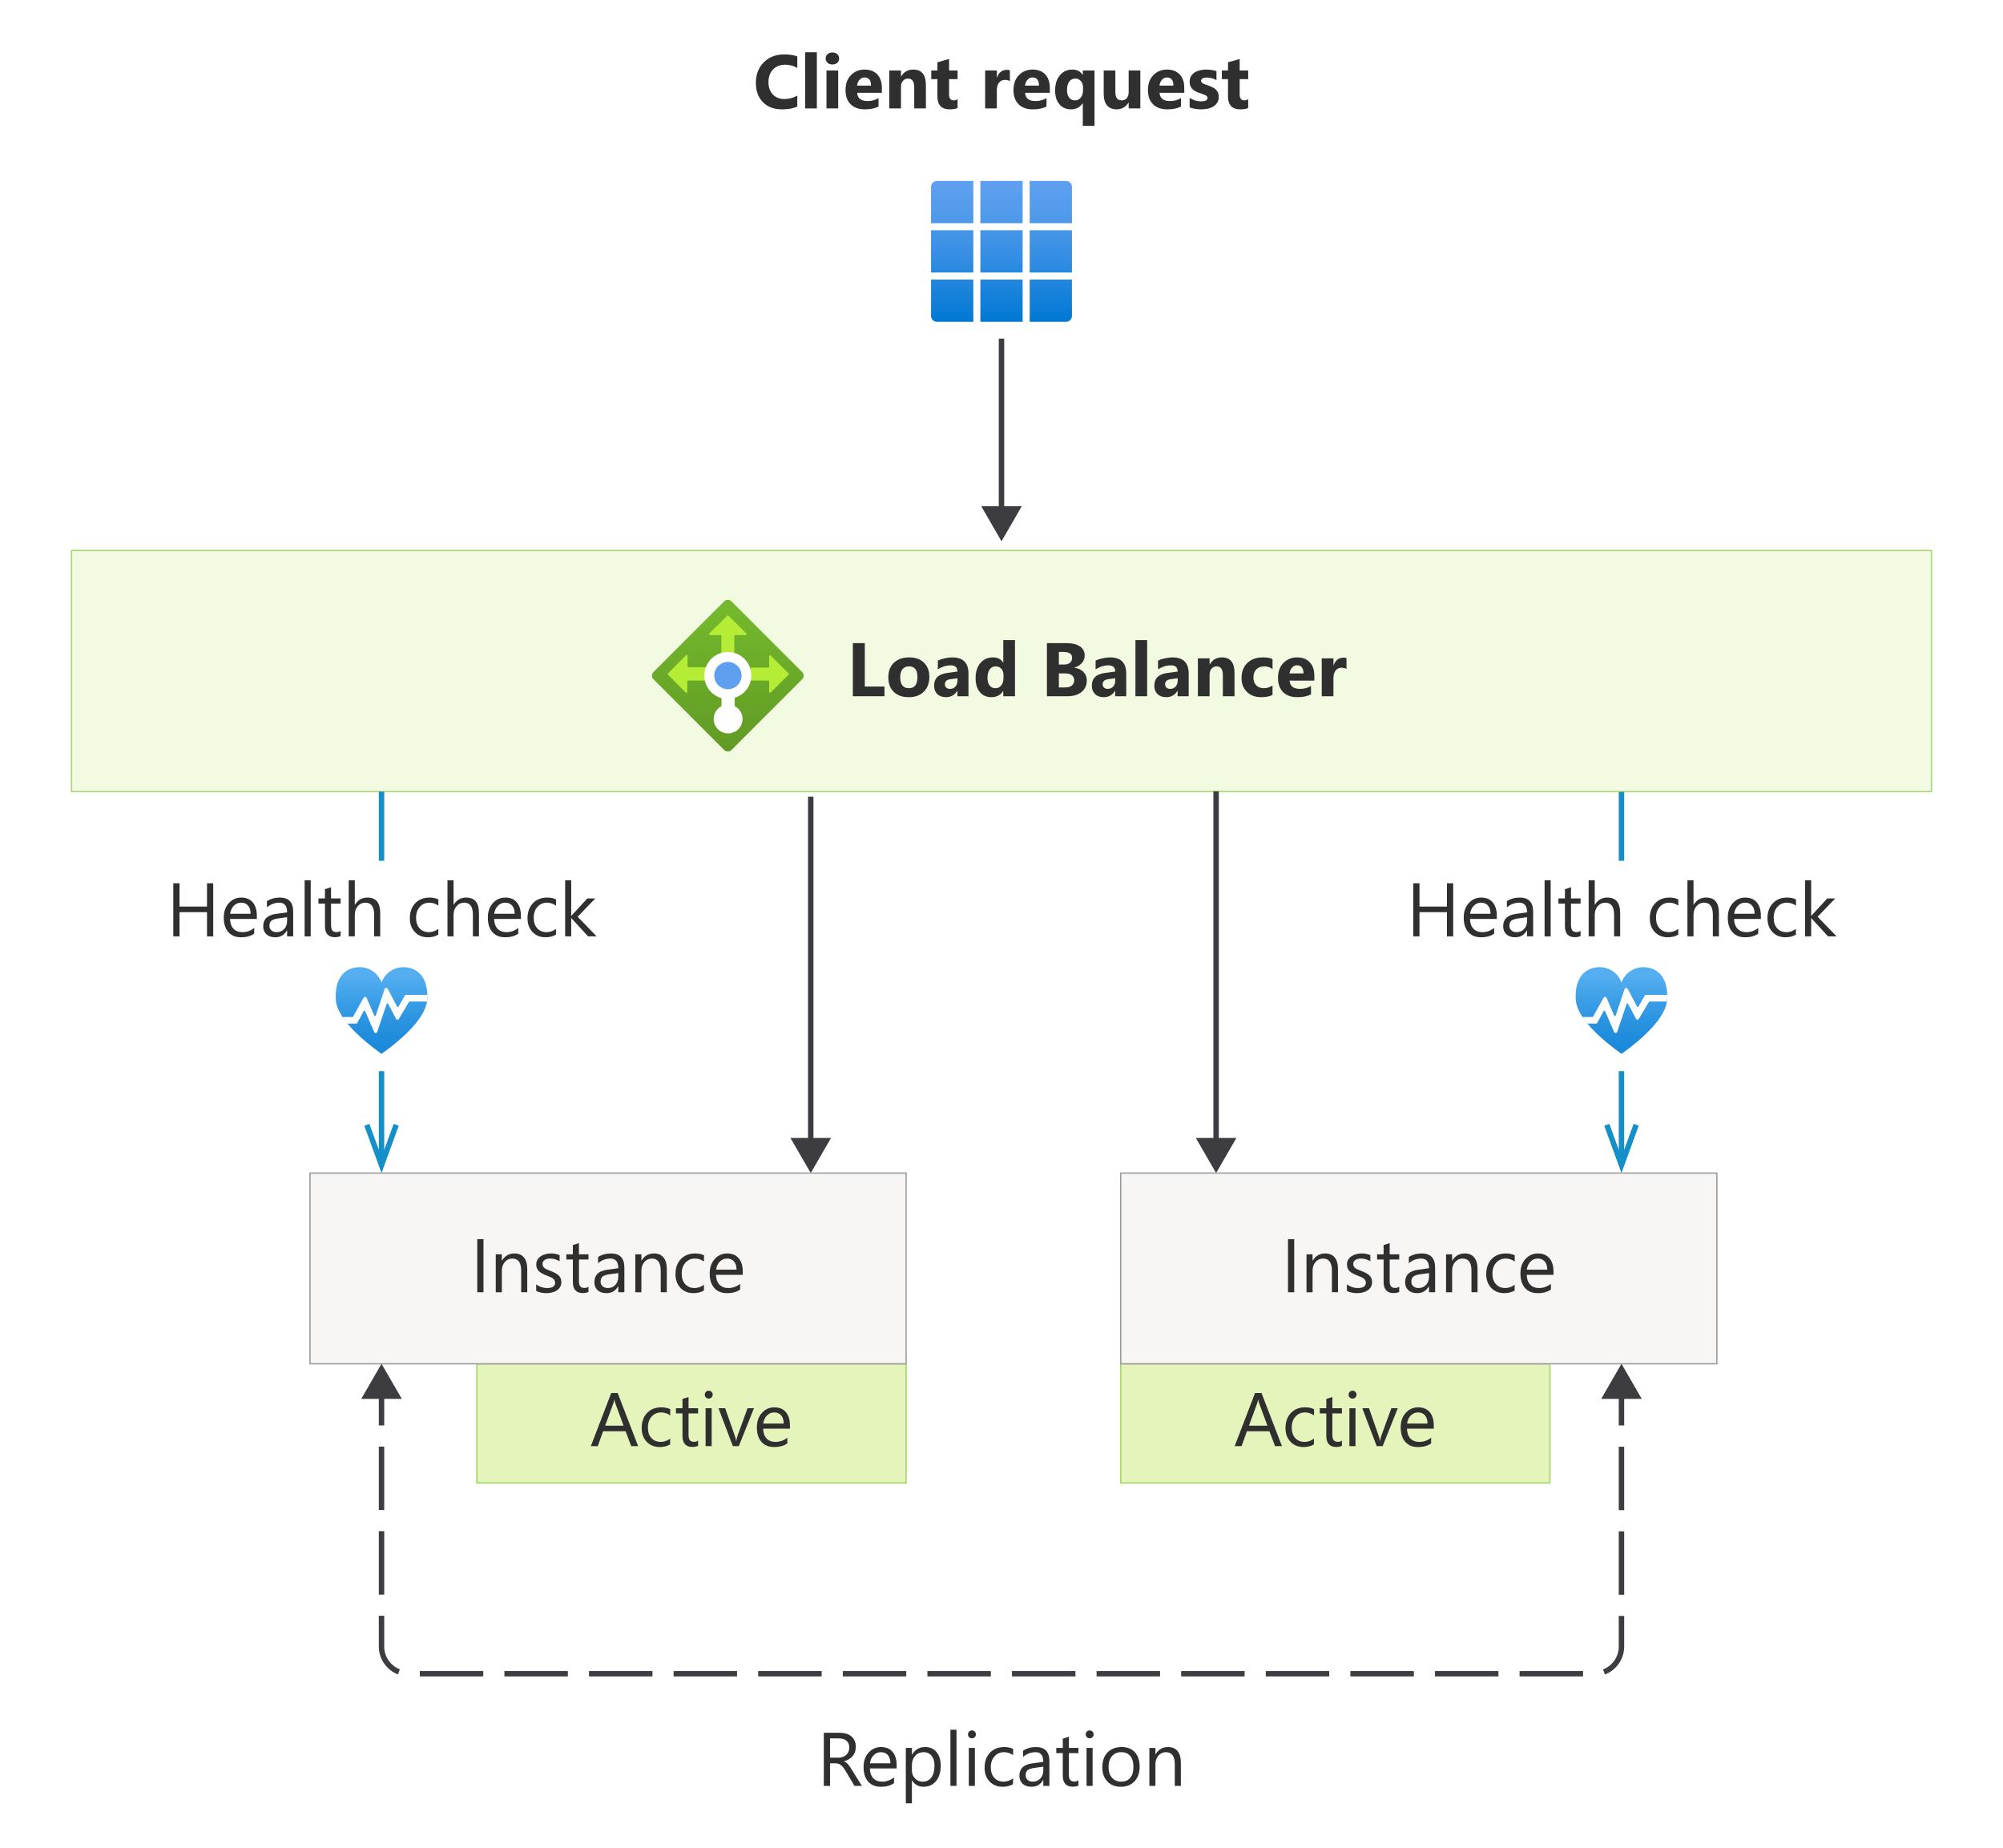 <?xml version="1.0" encoding="UTF-8"?>
<svg xmlns="http://www.w3.org/2000/svg" width="369.6" height="341" xmlns:xlink="http://www.w3.org/1999/xlink" viewBox="0 0 369.6 341">
  <defs>
    <linearGradient id="linear-gradient" x1="-379.2" y1="-5853.593" x2="-379.2" y2="-5827.593" gradientTransform="translate(564 -5794.2) scale(1 -1)" gradientUnits="userSpaceOnUse">
      <stop offset="0" stop-color="#0078d4"/>
      <stop offset=".16" stop-color="#1380da"/>
      <stop offset=".53" stop-color="#3c91e5"/>
      <stop offset=".82" stop-color="#559cec"/>
      <stop offset="1" stop-color="#5ea0ef"/>
    </linearGradient>
    <linearGradient id="linear-gradient-2" x1="-429.7" y1="-5935.775" x2="-429.7" y2="-5903.316" gradientTransform="translate(564 -5794.2) scale(1 -1)" gradientUnits="userSpaceOnUse">
      <stop offset="0" stop-color="#5e9624"/>
      <stop offset=".02" stop-color="#5f9724"/>
      <stop offset="1" stop-color="#76bc2d"/>
    </linearGradient>
    <linearGradient id="linear-gradient-3" x1="-264.8" y1="-5988.7" x2="-264.8" y2="-5972.7" gradientTransform="translate(564 -5794.2) scale(1 -1)" gradientUnits="userSpaceOnUse">
      <stop offset="0" stop-color="#1988d9"/>
      <stop offset=".22" stop-color="#218ddc"/>
      <stop offset=".56" stop-color="#379ce5"/>
      <stop offset=".9" stop-color="#54aef0"/>
    </linearGradient>
    <linearGradient id="linear-gradient-4" x1="-493.6" x2="-493.6" xlink:href="#linear-gradient-3"/>
  </defs>
  <g id="Shapes">
    <rect width="369.6" height="341" fill="#fff"/>
    <g>
      <line x1="299.2" y1="131.7" x2="299.2" y2="213.674" fill="none" stroke="#148fc8" stroke-miterlimit="10"/>
      <polygon points="296.019 207.763 296.96 207.421 299.2 213.577 301.44 207.421 302.38 207.763 299.2 216.5 296.019 207.763" fill="#148fc8"/>
    </g>
    <rect x="283.2" y="158.863" width="32" height="38.832" fill="#fff"/>
    <g>
      <rect x="13.2" y="101.6" width="343.2" height="44.5" fill="#fff"/>
      <rect x="13.2" y="101.6" width="343.2" height="44.5" fill="#d3ec8e" opacity=".25"/>
      <rect x="13.2" y="101.6" width="343.2" height="44.5" fill="none" opacity=".7" stroke="#8bc63f" stroke-width=".25"/>
    </g>
    <g>
      <rect x="88" y="251.7" width="79.2" height="22" fill="#fff"/>
      <rect x="88" y="251.7" width="79.2" height="22" fill="#d3ec8e" opacity=".6"/>
      <rect x="88" y="251.7" width="79.2" height="22" fill="none" opacity=".7" stroke="#8bc63f" stroke-width=".25"/>
    </g>
    <g>
      <rect x="206.8" y="251.7" width="79.2" height="22" fill="#fff"/>
      <rect x="206.8" y="251.7" width="79.2" height="22" fill="#d3ec8e" opacity=".6"/>
      <rect x="206.8" y="251.7" width="79.2" height="22" fill="none" opacity=".7" stroke="#8bc63f" stroke-width=".25"/>
    </g>
    <g>
      <line x1="184.8" y1="62.5" x2="184.8" y2="94.518" fill="none" stroke="#3c3c41" stroke-miterlimit="10"/>
      <polygon points="181.06 93.423 184.8 99.9 188.54 93.423 181.06 93.423" fill="#3c3c41"/>
    </g>
    <g>
      <line x1="149.6" y1="147.039" x2="149.6" y2="211.118" fill="none" stroke="#3c3c41" stroke-miterlimit="10"/>
      <polygon points="145.86 210.024 149.6 216.5 153.34 210.024 145.86 210.024" fill="#3c3c41"/>
    </g>
    <g>
      <rect x="57.2" y="216.5" width="110" height="35.2" fill="#fff"/>
      <rect x="57.2" y="216.5" width="110" height="35.2" fill="#f5f3f2" opacity=".8"/>
      <rect x="57.2" y="216.5" width="110" height="35.2" fill="none" stroke="#9d9f9f" stroke-width=".25"/>
    </g>
    <g>
      <line x1="224.4" y1="146.039" x2="224.4" y2="211.118" fill="none" stroke="#3c3c41" stroke-miterlimit="10"/>
      <polygon points="220.66 210.024 224.4 216.5 228.14 210.024 220.66 210.024" fill="#3c3c41"/>
    </g>
    <g>
      <rect x="206.8" y="216.5" width="110" height="35.2" fill="#fff"/>
      <rect x="206.8" y="216.5" width="110" height="35.2" fill="#f5f3f2" opacity=".8"/>
      <rect x="206.8" y="216.5" width="110" height="35.2" fill="none" stroke="#9d9f9f" stroke-width=".25"/>
    </g>
    <path d="M180.9,51.593h7.8v7.8h-7.8v-7.8ZM171.8,41.193h7.8v-7.8h-6.711c-.601,0-1.089.487-1.089,1.089v6.711ZM172.889,59.393h6.711v-7.8h-7.8v6.711c0,.601.487,1.089,1.089,1.089h0ZM171.8,50.293h7.8v-7.8h-7.8v7.8ZM190,59.393h6.711c.601,0,1.089-.487,1.089-1.089h0v-6.711h-7.8v7.8ZM180.9,50.293h7.8v-7.8h-7.8v7.8ZM190,50.293h7.8v-7.8h-7.8v7.8ZM190,33.393v7.8h7.8v-6.711c0-.601-.487-1.089-1.089-1.089h-6.711ZM180.9,41.193h7.8v-7.8h-7.8v7.8Z" fill="url(#linear-gradient)"/>
    <g>
      <path d="M120.582,124.031l13.049-13.049c.359-.369.95-.377,1.32-.018.006.006.012.012.018.018l13.049,13.049c.369.359.377.95.018,1.32-.006.006-.012.012-.018.018l-13.064,13.064c-.363.356-.944.356-1.306,0l-13.064-13.064c-.369-.359-.377-.95-.018-1.32.006-.006.012-.012.018-.018Z" fill="url(#linear-gradient-2)"/>
      <path d="M137.722,116.924l-3.297-3.282c-.071-.063-.178-.063-.249,0l-3.297,3.282c-.071.048-.09.145-.042.216.036.054.103.08.167.064h1.929c.095,0,.171.077.171.171v3.111c0,.095.077.171.171.171h2.053c.095,0,.171-.077.171-.171v-3.111c0-.095.077-.171.171-.171h1.929c.083.021.168-.03.189-.113.016-.064-.01-.13-.064-.167Z" fill="#b4ec36"/>
      <path d="M126.524,120.983l-3.266,3.313c-.061.066-.061.168,0,.233l3.266,3.282c.065.069.173.072.242.007.036-.034.056-.082.054-.132v-1.913c0-.095.077-.171.171-.171h3.111c.086 0.0.156-.069.156-.155,0-.005-0-.011-.001-.016v-2.053c.044-.074.02-.169-.054-.213-.017-.01-.036-.017-.055-.02h-3.111c-.086.009-.162-.054-.17-.139-.001-.005-.001-.011-.001-.016v-1.882c.034-.095-.014-.199-.109-.233-.095-.034-.199.014-.233.109Z" fill="#b4ec36"/>
      <path d="M142.201,127.811l3.313-3.297c.061-.066.061-.168,0-.233l-3.313-3.297c-.073-.06-.181-.05-.241.023-.024.029-.037.064-.039.102v1.944c0.0.086-.069.156-.155.156-.005,0-.011-0-.016-.001h-3.111c-.086-0-.156.069-.156.155,0,.005 0.0.011.001.016v2.053c-.009.086.054.162.139.17.005.001.011.001.016.001h3.111c.095,0,.171.077.171.171v1.929c.012.094.098.16.192.148.033-.004.063-.018.088-.039Z" fill="#b4ec36"/>
      <path d="M138.639,124.7c.015-2.397-1.916-4.351-4.312-4.366-2.397-.015-4.351,1.916-4.366,4.312-.012,1.957,1.288,3.68,3.173,4.206v1.478c-1.305.674-1.816,2.279-1.142,3.584.674,1.305,2.279,1.816,3.584,1.142,1.305-.674,1.816-2.279,1.142-3.584-.253-.49-.652-.889-1.142-1.142v-1.555c1.802-.543,3.042-2.193,3.064-4.075Z" fill="#fff"/>
      <circle id="e99c3387-15c3-4f28-bd4b-cb209b430e06" cx="134.316" cy="124.684" r="2.52" fill="#5ea0ef"/>
    </g>
    <g>
      <rect x="69.9" y="257.082" width="1" height="6" fill="#3c3c41"/>
      <path d="M292.107,309.4h-11.708v-1h11.708v1ZM276.496,309.4h-11.707v-1h11.707v1ZM260.886,309.4h-11.707v-1h11.707v1ZM245.275,309.4h-11.707v-1h11.707v1ZM229.665,309.4h-11.708v-1h11.708v1ZM214.055,309.4h-11.708v-1h11.708v1ZM198.444,309.4h-11.708v-1h11.708v1ZM182.834,309.4h-11.708v-1h11.708v1ZM167.224,309.4h-11.708v-1h11.708v1ZM151.613,309.4h-11.707v-1h11.707v1ZM136.002,309.4h-11.707v-1h11.707v1ZM120.392,309.4h-11.707v-1h11.707v1ZM104.782,309.4h-11.707v-1h11.707v1ZM89.171,309.4h-11.708v-1h11.708v1ZM296.148,309.042l-.356-.934c1.74-.664,2.909-2.356,2.909-4.208v-5.666h1v5.666c0,2.265-1.428,4.331-3.552,5.142ZM73.423,309.03c-2.107-.817-3.523-2.879-3.523-5.13v-5.694h1v5.694c0,1.842,1.159,3.528,2.884,4.198l-.361.932ZM299.7,294.332h-1v-11.708h1v11.708ZM70.9,294.303h-1v-11.708h1v11.708ZM299.7,278.721h-1v-11.708h1v11.708ZM70.9,278.693h-1v-11.708h1v11.708Z" fill="#3c3c41"/>
      <rect x="298.7" y="257.082" width="1" height="6" fill="#3c3c41"/>
      <polygon points="66.66 258.176 70.4 251.7 74.14 258.176 66.66 258.176" fill="#3c3c41"/>
      <polygon points="302.94 258.176 299.2 251.7 295.46 258.176 302.94 258.176" fill="#3c3c41"/>
    </g>
    <g>
      <path d="M299.205,194.5c8.137-5.829,8.415-9.231,8.445-10.296.05-1.492-.149-5.382-4.128-5.69-1.915-.142-3.687,1.021-4.317,2.835-.641-1.829-2.436-2.994-4.367-2.835-3.929.308-4.138,4.198-4.088,5.69,0,1.064.318,4.466,8.455,10.296" fill="url(#linear-gradient-3)"/>
      <path d="M307.65,184.204c.05-1.492-.149-5.382-4.128-5.69-1.915-.142-3.687,1.021-4.317,2.835-.641-1.829-2.436-2.994-4.367-2.835-3.929.308-4.138,4.198-4.088,5.69,0,1.064.239,4.417,8.386,10.246" fill="none"/>
      <path d="M307.65,183.618h-3.979c-.051.002-.099.028-.129.07l-1.204,2.079c-.047.074-.146.096-.22.049-.02-.013-.036-.029-.049-.049l-1.721-3.273c-.073-.154-.257-.219-.411-.146-.064.03-.116.082-.146.146l-1.651,4.924c-.037.08-.132.114-.211.077-.034-.016-.061-.043-.077-.077l-1.413-3.273c-.079-.151-.265-.21-.416-.131-.056.029-.102.075-.131.131l-1.93,3.472c-.027.047-.075.077-.129.08h-1.83c.275.422.574.827.895,1.214h1.671c.056.004.108-.028.129-.08l1.204-2.218c.043-.077.139-.105.216-.062.026.015.048.036.062.062l1.651,3.84c.06.159.238.24.397.179.083-.031.148-.097.179-.179l1.741-5.173c.03-.077.116-.115.193-.086.039.015.07.046.086.086l1.452,2.755c.077.146.258.201.404.124.053-.028.096-.071.124-.124l1.85-3.114c.027-.047.075-.077.129-.08h3.213" fill="#fff"/>
    </g>
    <g>
      <line x1="70.4" y1="146.1" x2="70.4" y2="213.674" fill="none" stroke="#148fc8" stroke-miterlimit="10"/>
      <polygon points="67.219 207.763 68.16 207.421 70.4 213.577 72.64 207.421 73.58 207.763 70.4 216.5 67.219 207.763" fill="#148fc8"/>
    </g>
    <rect x="54.4" y="158.863" width="32" height="38.832" fill="#fff"/>
    <g>
      <path d="M70.405,194.5c8.137-5.829,8.415-9.231,8.445-10.296.05-1.492-.149-5.382-4.128-5.69-1.915-.142-3.687,1.021-4.317,2.835-.641-1.829-2.436-2.994-4.367-2.835-3.929.308-4.138,4.198-4.088,5.69,0,1.064.318,4.466,8.455,10.296" fill="url(#linear-gradient-4)"/>
      <path d="M78.85,184.204c.05-1.492-.149-5.382-4.128-5.69-1.915-.142-3.687,1.021-4.317,2.835-.641-1.829-2.436-2.994-4.367-2.835-3.929.308-4.138,4.198-4.088,5.69,0,1.064.239,4.417,8.386,10.246" fill="none"/>
      <path d="M78.85,183.618h-3.979c-.051.002-.099.028-.129.07l-1.204,2.079c-.047.074-.146.096-.22.049-.02-.013-.036-.029-.049-.049l-1.721-3.273c-.073-.154-.257-.219-.411-.146-.064.03-.116.082-.146.146l-1.651,4.924c-.037.08-.132.114-.211.077-.034-.016-.061-.043-.077-.077l-1.413-3.273c-.079-.151-.265-.21-.416-.131-.056.029-.102.075-.131.131l-1.93,3.472c-.027.047-.075.077-.129.08h-1.83c.275.422.574.827.895,1.214h1.671c.056.004.108-.028.129-.08l1.204-2.218c.043-.077.139-.105.216-.062.026.015.048.036.062.062l1.651,3.84c.06.159.238.24.397.179.083-.031.148-.097.179-.179l1.741-5.173c.03-.077.116-.115.193-.086.039.015.07.046.086.086l1.452,2.755c.077.146.258.201.404.124.053-.028.096-.071.124-.124l1.85-3.114c.027-.047.075-.077.129-.08h3.213" fill="#fff"/>
    </g>
  </g>
  <g id="Text">
    <g>
      <path d="M117.75,266.9h-1.272l-1.039-2.748h-4.156l-.978,2.748h-1.278l3.76-9.803h1.19l3.773,9.803ZM115.064,263.121l-1.538-4.178c-.05-.137-.1-.355-.15-.656h-.027c-.045.278-.098.497-.157.656l-1.524,4.178h3.397Z" fill="#2f2f2f"/>
      <path d="M123.654,266.58c-.538.323-1.176.484-1.914.484-.998,0-1.804-.324-2.417-.974s-.919-1.491-.919-2.526c0-1.152.331-2.078.991-2.778s1.542-1.05,2.646-1.05c.615,0,1.158.114,1.627.342v1.148c-.519-.364-1.076-.547-1.668-.547-.715,0-1.302.257-1.76.769s-.687,1.185-.687,2.019c0,.82.215,1.468.646,1.941.431.475,1.008.711,1.733.711.611,0,1.185-.202,1.723-.607v1.066Z" fill="#2f2f2f"/>
      <path d="M128.817,266.832c-.264.146-.613.219-1.046.219-1.226,0-1.839-.684-1.839-2.051v-4.143h-1.203v-.957h1.203v-1.709l1.121-.361v2.07h1.764v.957h-1.764v3.945c0,.469.08.804.239,1.004.16.201.424.301.793.301.283,0,.526-.077.731-.232v.957Z" fill="#2f2f2f"/>
      <path d="M130.773,258.123c-.201,0-.372-.068-.513-.205s-.212-.31-.212-.519c0-.209.071-.383.212-.522s.312-.208.513-.208c.205,0,.379.068.523.208s.215.314.215.522c0,.201-.072.372-.215.514-.144.141-.318.211-.523.211ZM131.319,266.9h-1.121v-7h1.121v7Z" fill="#2f2f2f"/>
      <path d="M139.121,259.9l-2.789,7h-1.101l-2.652-7h1.23l1.777,5.086c.132.374.214.7.246.979h.027c.045-.352.119-.668.219-.951l1.859-5.113h1.183Z" fill="#2f2f2f"/>
      <path d="M145.763,263.681h-4.942c.018.779.228,1.381.629,1.805s.953.635,1.654.635c.789,0,1.513-.26,2.174-.779v1.053c-.615.447-1.429.67-2.44.67-.989,0-1.766-.317-2.331-.953s-.848-1.53-.848-2.684c0-1.089.309-1.977.926-2.662s1.384-1.029,2.3-1.029,1.625.297,2.126.889c.501.593.752,1.416.752,2.469v.588ZM144.614,262.73c-.004-.646-.161-1.15-.468-1.51-.308-.36-.735-.541-1.282-.541-.529,0-.978.19-1.347.568-.369.378-.597.872-.684,1.482h3.78Z" fill="#2f2f2f"/>
    </g>
    <g>
      <path d="M236.55,266.9h-1.272l-1.039-2.748h-4.156l-.978,2.748h-1.278l3.76-9.803h1.19l3.773,9.803ZM233.863,263.121l-1.538-4.178c-.05-.137-.1-.355-.15-.656h-.027c-.045.278-.098.497-.157.656l-1.524,4.178h3.397Z" fill="#2f2f2f"/>
      <path d="M242.454,266.58c-.538.323-1.176.484-1.914.484-.998,0-1.804-.324-2.417-.974s-.919-1.491-.919-2.526c0-1.152.331-2.078.991-2.778s1.542-1.05,2.646-1.05c.615,0,1.158.114,1.627.342v1.148c-.519-.364-1.076-.547-1.668-.547-.715,0-1.302.257-1.76.769s-.687,1.185-.687,2.019c0,.82.215,1.468.646,1.941.431.475,1.008.711,1.733.711.611,0,1.185-.202,1.723-.607v1.066Z" fill="#2f2f2f"/>
      <path d="M247.617,266.832c-.264.146-.613.219-1.046.219-1.226,0-1.839-.684-1.839-2.051v-4.143h-1.203v-.957h1.203v-1.709l1.121-.361v2.07h1.764v.957h-1.764v3.945c0,.469.08.804.239,1.004.16.201.424.301.793.301.283,0,.526-.077.731-.232v.957Z" fill="#2f2f2f"/>
      <path d="M249.572,258.123c-.201,0-.372-.068-.513-.205s-.212-.31-.212-.519c0-.209.071-.383.212-.522s.312-.208.513-.208c.205,0,.379.068.523.208s.215.314.215.522c0,.201-.072.372-.215.514-.144.141-.318.211-.523.211ZM250.119,266.9h-1.121v-7h1.121v7Z" fill="#2f2f2f"/>
      <path d="M257.921,259.9l-2.789,7h-1.101l-2.652-7h1.23l1.777,5.086c.132.374.214.7.246.979h.027c.045-.352.119-.668.219-.951l1.859-5.113h1.183Z" fill="#2f2f2f"/>
      <path d="M264.563,263.681h-4.942c.018.779.228,1.381.629,1.805s.953.635,1.654.635c.789,0,1.513-.26,2.174-.779v1.053c-.615.447-1.429.67-2.44.67-.989,0-1.766-.317-2.331-.953s-.848-1.53-.848-2.684c0-1.089.309-1.977.926-2.662s1.384-1.029,2.3-1.029,1.625.297,2.126.889c.501.593.752,1.416.752,2.469v.588ZM263.414,262.73c-.004-.646-.161-1.15-.468-1.51-.308-.36-.735-.541-1.282-.541-.529,0-.978.19-1.347.568-.369.378-.597.872-.684,1.482h3.78Z" fill="#2f2f2f"/>
    </g>
    <g>
      <path d="M89.215,238.5h-1.148v-9.803h1.148v9.803Z" fill="#2f2f2f"/>
      <path d="M97.29,238.5h-1.121v-3.992c0-1.485-.542-2.228-1.627-2.228-.56,0-1.024.211-1.391.633s-.55.953-.55,1.596v3.992h-1.121v-7h1.121v1.162h.027c.529-.884,1.294-1.326,2.297-1.326.766,0,1.351.248,1.757.742s.608,1.209.608,2.143v4.279Z" fill="#2f2f2f"/>
      <path d="M98.938,238.248v-1.203c.611.451,1.283.676,2.017.676.984,0,1.477-.328,1.477-.984,0-.186-.042-.345-.127-.475s-.198-.245-.342-.346c-.144-.1-.312-.19-.506-.27s-.402-.163-.625-.25c-.31-.123-.582-.246-.817-.372s-.431-.267-.588-.424-.276-.336-.355-.536c-.08-.201-.12-.435-.12-.705,0-.328.075-.618.226-.871s.351-.465.602-.636.537-.3.858-.386c.321-.087.653-.131.995-.131.606,0,1.148.105,1.627.315v1.135c-.515-.337-1.107-.506-1.777-.506-.209,0-.399.024-.567.072s-.314.115-.434.201c-.121.087-.214.191-.28.311s-.099.254-.099.399c0,.183.033.336.099.459s.163.232.29.328.283.182.465.26c.182.077.39.161.622.252.31.119.588.24.834.366s.456.267.629.424.307.339.4.544.14.448.14.731c0,.347-.076.647-.229.902-.153.256-.356.468-.612.637-.255.168-.549.293-.882.375s-.681.123-1.046.123c-.72,0-1.344-.139-1.873-.416Z" fill="#2f2f2f"/>
      <path d="M108.591,238.431c-.264.146-.613.219-1.046.219-1.226,0-1.839-.684-1.839-2.051v-4.143h-1.203v-.957h1.203v-1.709l1.121-.361v2.07h1.764v.957h-1.764v3.945c0,.469.08.804.239,1.004.16.201.424.301.793.301.283,0,.526-.077.731-.232v.957Z" fill="#2f2f2f"/>
      <path d="M115.208,238.5h-1.121v-1.094h-.027c-.488.839-1.206,1.258-2.153,1.258-.697,0-1.243-.184-1.637-.553s-.591-.859-.591-1.471c0-1.308.77-2.068,2.311-2.283l2.099-.293c0-1.19-.481-1.785-1.442-1.785-.843,0-1.604.287-2.283.861v-1.148c.688-.438,1.481-.656,2.379-.656,1.645,0,2.468.871,2.468,2.611v4.553ZM114.087,234.959l-1.688.232c-.519.073-.912.202-1.176.387s-.397.512-.397.981c0,.342.122.621.366.838s.568.324.974.324c.556,0,1.015-.194,1.377-.584s.543-.883.543-1.48v-.697Z" fill="#2f2f2f"/>
      <path d="M123.04,238.5h-1.121v-3.992c0-1.485-.542-2.228-1.627-2.228-.56,0-1.024.211-1.391.633s-.55.953-.55,1.596v3.992h-1.121v-7h1.121v1.162h.027c.529-.884,1.294-1.326,2.297-1.326.766,0,1.351.248,1.757.742s.608,1.209.608,2.143v4.279Z" fill="#2f2f2f"/>
      <path d="M129.889,238.179c-.538.323-1.176.484-1.914.484-.998,0-1.804-.324-2.417-.974s-.919-1.491-.919-2.526c0-1.152.331-2.078.991-2.778s1.542-1.05,2.646-1.05c.615,0,1.158.114,1.627.342v1.148c-.519-.364-1.076-.547-1.668-.547-.715,0-1.302.257-1.76.769s-.687,1.185-.687,2.019c0,.82.215,1.468.646,1.941.431.475,1.008.711,1.733.711.611,0,1.185-.202,1.723-.607v1.066Z" fill="#2f2f2f"/>
      <path d="M137.059,235.281h-4.942c.018.779.228,1.381.629,1.805s.953.635,1.654.635c.789,0,1.513-.26,2.174-.779v1.053c-.615.447-1.429.67-2.44.67-.989,0-1.766-.317-2.331-.953s-.848-1.53-.848-2.684c0-1.089.309-1.977.926-2.662s1.384-1.029,2.3-1.029,1.625.297,2.126.889c.501.593.752,1.416.752,2.469v.588ZM135.91,234.33c-.004-.646-.161-1.15-.468-1.51-.308-.36-.735-.541-1.282-.541-.529,0-.978.19-1.347.568-.369.378-.597.872-.684,1.482h3.78Z" fill="#2f2f2f"/>
    </g>
    <g>
      <path d="M238.815,238.5h-1.148v-9.803h1.148v9.803Z" fill="#2f2f2f"/>
      <path d="M246.89,238.5h-1.121v-3.992c0-1.485-.542-2.228-1.627-2.228-.56,0-1.024.211-1.391.633s-.55.953-.55,1.596v3.992h-1.121v-7h1.121v1.162h.027c.529-.884,1.294-1.326,2.297-1.326.766,0,1.351.248,1.757.742s.608,1.209.608,2.143v4.279Z" fill="#2f2f2f"/>
      <path d="M248.538,238.248v-1.203c.611.451,1.283.676,2.017.676.984,0,1.477-.328,1.477-.984,0-.186-.042-.345-.127-.475s-.198-.245-.342-.346c-.144-.1-.312-.19-.506-.27s-.402-.163-.625-.25c-.31-.123-.582-.246-.817-.372s-.431-.267-.588-.424-.276-.336-.355-.536c-.08-.201-.12-.435-.12-.705,0-.328.075-.618.226-.871s.351-.465.602-.636.537-.3.858-.386c.321-.087.653-.131.995-.131.606,0,1.148.105,1.627.315v1.135c-.515-.337-1.107-.506-1.777-.506-.209,0-.399.024-.567.072s-.314.115-.434.201c-.121.087-.214.191-.28.311s-.099.254-.099.399c0,.183.033.336.099.459s.163.232.29.328.283.182.465.26c.182.077.39.161.622.252.31.119.588.24.834.366s.456.267.629.424.307.339.4.544.14.448.14.731c0,.347-.076.647-.229.902-.153.256-.356.468-.612.637-.255.168-.549.293-.882.375s-.681.123-1.046.123c-.72,0-1.344-.139-1.873-.416Z" fill="#2f2f2f"/>
      <path d="M258.191,238.431c-.264.146-.613.219-1.046.219-1.226,0-1.839-.684-1.839-2.051v-4.143h-1.203v-.957h1.203v-1.709l1.121-.361v2.07h1.764v.957h-1.764v3.945c0,.469.08.804.239,1.004.16.201.424.301.793.301.283,0,.526-.077.731-.232v.957Z" fill="#2f2f2f"/>
      <path d="M264.808,238.5h-1.121v-1.094h-.027c-.488.839-1.206,1.258-2.153,1.258-.697,0-1.243-.184-1.637-.553s-.591-.859-.591-1.471c0-1.308.77-2.068,2.311-2.283l2.099-.293c0-1.19-.481-1.785-1.442-1.785-.843,0-1.604.287-2.283.861v-1.148c.688-.438,1.481-.656,2.379-.656,1.645,0,2.468.871,2.468,2.611v4.553ZM263.687,234.959l-1.688.232c-.519.073-.912.202-1.176.387s-.397.512-.397.981c0,.342.122.621.366.838s.568.324.974.324c.556,0,1.015-.194,1.377-.584s.543-.883.543-1.48v-.697Z" fill="#2f2f2f"/>
      <path d="M272.64,238.5h-1.121v-3.992c0-1.485-.542-2.228-1.627-2.228-.56,0-1.024.211-1.391.633s-.55.953-.55,1.596v3.992h-1.121v-7h1.121v1.162h.027c.529-.884,1.294-1.326,2.297-1.326.766,0,1.351.248,1.757.742s.608,1.209.608,2.143v4.279Z" fill="#2f2f2f"/>
      <path d="M279.489,238.179c-.538.323-1.176.484-1.914.484-.998,0-1.804-.324-2.417-.974s-.919-1.491-.919-2.526c0-1.152.331-2.078.991-2.778s1.542-1.05,2.646-1.05c.615,0,1.158.114,1.627.342v1.148c-.519-.364-1.076-.547-1.668-.547-.715,0-1.302.257-1.76.769s-.687,1.185-.687,2.019c0,.82.215,1.468.646,1.941.431.475,1.008.711,1.733.711.611,0,1.185-.202,1.723-.607v1.066Z" fill="#2f2f2f"/>
      <path d="M286.659,235.281h-4.942c.018.779.228,1.381.629,1.805s.953.635,1.654.635c.789,0,1.513-.26,2.174-.779v1.053c-.615.447-1.429.67-2.44.67-.989,0-1.766-.317-2.331-.953s-.848-1.53-.848-2.684c0-1.089.309-1.977.926-2.662s1.384-1.029,2.3-1.029,1.625.297,2.126.889c.501.593.752,1.416.752,2.469v.588ZM285.51,234.33c-.004-.646-.161-1.15-.468-1.51-.308-.36-.735-.541-1.282-.541-.529,0-.978.19-1.347.568-.369.378-.597.872-.684,1.482h3.78Z" fill="#2f2f2f"/>
    </g>
    <g>
      <path d="M163.206,128.5h-5.838v-9.803h2.208v8.012h3.63v1.791Z" fill="#2f2f2f"/>
      <path d="M167.669,128.672c-1.167,0-2.084-.328-2.752-.981s-1.002-1.542-1.002-2.663c0-1.157.346-2.062,1.039-2.717s1.629-.981,2.81-.981c1.162,0,2.074.326,2.734.981s.991,1.519.991,2.594c0,1.162-.341,2.081-1.022,2.756-.681.674-1.614,1.012-2.799,1.012ZM167.723,122.984c-.51,0-.907.175-1.19.525-.283.352-.424.848-.424,1.49,0,1.345.542,2.018,1.627,2.018,1.035,0,1.552-.691,1.552-2.072,0-1.308-.522-1.961-1.565-1.961Z" fill="#2f2f2f"/>
      <path d="M178.706,128.5h-2.044v-1.004h-.027c-.469.783-1.165,1.176-2.085,1.176-.679,0-1.213-.193-1.603-.578s-.585-.898-.585-1.541c0-1.358.804-2.143,2.413-2.352l1.9-.254c0-.766-.415-1.148-1.244-1.148-.834,0-1.627.249-2.379.746v-1.627c.301-.155.712-.292,1.234-.41.522-.119.997-.178,1.425-.178,1.996,0,2.994.995,2.994,2.986v4.184ZM176.675,125.656v-.471l-1.272.164c-.702.091-1.053.407-1.053.949,0,.246.085.448.256.606s.402.236.694.236c.406,0,.736-.141.991-.421s.383-.635.383-1.063Z" fill="#2f2f2f"/>
      <path d="M187.287,128.5h-2.16v-.963h-.027c-.492.756-1.214,1.135-2.167,1.135-.875,0-1.579-.309-2.112-.927s-.8-1.48-.8-2.587c0-1.158.294-2.086.882-2.783s1.358-1.045,2.311-1.045c.902,0,1.531.323,1.887.971h.027v-4.164h2.16v10.363ZM185.168,125.095v-.525c0-.456-.132-.834-.397-1.135s-.608-.451-1.032-.451c-.478,0-.852.188-1.121.564s-.403.892-.403,1.548c0,.615.13,1.09.39,1.422.26.333.62.5,1.08.5.438,0,.794-.176,1.07-.527.276-.351.414-.815.414-1.395Z" fill="#2f2f2f"/>
      <path d="M193.179,128.5v-9.803h3.568c1.094,0,1.935.201,2.522.602.588.401.882.967.882,1.695,0,.529-.179.992-.537,1.389s-.815.672-1.371.826v.027c.697.087,1.254.345,1.671.773.417.428.625.949.625,1.565,0,.898-.321,1.61-.964,2.137s-1.52.789-2.632.789h-3.767ZM195.387,120.324v2.324h.971c.456,0,.815-.109,1.077-.331s.393-.525.393-.913c0-.72-.538-1.08-1.613-1.08h-.827ZM195.387,124.289v2.584h1.196c.51,0,.91-.118,1.2-.355.29-.236.434-.56.434-.971,0-.392-.143-.699-.427-.922-.285-.224-.683-.336-1.193-.336h-1.21Z" fill="#2f2f2f"/>
      <path d="M207.817,128.5h-2.044v-1.004h-.027c-.469.783-1.165,1.176-2.085,1.176-.679,0-1.213-.193-1.603-.578s-.585-.898-.585-1.541c0-1.358.804-2.143,2.413-2.352l1.9-.254c0-.766-.415-1.148-1.244-1.148-.834,0-1.627.249-2.379.746v-1.627c.301-.155.712-.292,1.234-.41.522-.119.997-.178,1.425-.178,1.996,0,2.994.995,2.994,2.986v4.184ZM205.787,125.656v-.471l-1.272.164c-.702.091-1.053.407-1.053.949,0,.246.085.448.256.606s.402.236.694.236c.406,0,.736-.141.991-.421s.383-.635.383-1.063Z" fill="#2f2f2f"/>
      <path d="M211.675,128.5h-2.16v-10.363h2.16v10.363Z" fill="#2f2f2f"/>
      <path d="M219.34,128.5h-2.044v-1.004h-.027c-.469.783-1.165,1.176-2.085,1.176-.679,0-1.213-.193-1.603-.578s-.585-.898-.585-1.541c0-1.358.804-2.143,2.413-2.352l1.9-.254c0-.766-.415-1.148-1.244-1.148-.834,0-1.627.249-2.379.746v-1.627c.301-.155.712-.292,1.234-.41.522-.119.997-.178,1.425-.178,1.996,0,2.994.995,2.994,2.986v4.184ZM217.31,125.656v-.471l-1.272.164c-.702.091-1.053.407-1.053.949,0,.246.085.448.256.606s.402.236.694.236c.406,0,.736-.141.991-.421s.383-.635.383-1.063Z" fill="#2f2f2f"/>
      <path d="M227.798,128.5h-2.153v-3.889c0-1.085-.387-1.627-1.162-1.627-.373,0-.681.143-.923.43s-.362.652-.362,1.094v3.992h-2.16v-7h2.16v1.107h.027c.515-.852,1.265-1.277,2.249-1.277,1.549,0,2.324.961,2.324,2.885v4.285Z" fill="#2f2f2f"/>
      <path d="M234.811,128.248c-.488.282-1.192.424-2.112.424-1.076,0-1.946-.326-2.611-.979-.665-.651-.998-1.492-.998-2.522,0-1.19.356-2.127,1.07-2.813s1.667-1.028,2.861-1.028c.825,0,1.422.109,1.791.328v1.832c-.451-.338-.955-.506-1.511-.506-.62,0-1.111.181-1.473.543s-.543.862-.543,1.5c0,.62.173,1.107.519,1.46s.823.53,1.429.53c.538,0,1.064-.169,1.579-.506v1.736Z" fill="#2f2f2f"/>
      <path d="M242.526,125.615h-4.566c.073,1.017.713,1.525,1.921,1.525.77,0,1.447-.183,2.03-.547v1.559c-.647.346-1.488.519-2.522.519-1.13,0-2.007-.315-2.632-.94s-.936-1.501-.936-2.622c0-1.162.337-2.082,1.012-2.762.674-.679,1.504-1.018,2.488-1.018,1.021,0,1.81.303,2.369.908.558.606.837,1.43.837,2.469v.908ZM240.524,124.289c0-1.002-.406-1.504-1.217-1.504-.346,0-.646.144-.899.432s-.407.644-.461,1.072h2.577Z" fill="#2f2f2f"/>
      <path d="M248.458,123.449c-.26-.142-.563-.213-.909-.213-.469,0-.836.172-1.101.517s-.397.812-.397,1.405v3.342h-2.16v-7h2.16v1.299h.027c.342-.947.957-1.422,1.846-1.422.228,0,.406.027.533.082v1.99Z" fill="#2f2f2f"/>
    </g>
    <g>
      <rect x="120.629" y="8.109" width="128.342" height="19.191" fill="none"/>
      <path d="M147.119,19.662c-.715.346-1.65.519-2.803.519-1.504,0-2.687-.441-3.548-1.326s-1.292-2.062-1.292-3.534c0-1.567.484-2.839,1.453-3.814s2.225-1.463,3.77-1.463c.957,0,1.764.12,2.42.362v2.126c-.656-.392-1.404-.588-2.242-.588-.92,0-1.664.29-2.228.868s-.848,1.363-.848,2.352c0,.947.267,1.703.8,2.266.533.564,1.251.845,2.153.845.861,0,1.65-.21,2.365-.629v2.017Z" fill="#2f2f2f"/>
      <path d="M150.73,20.01h-2.16v-10.363h2.16v10.363Z" fill="#2f2f2f"/>
      <path d="M153.596,11.903c-.365,0-.663-.108-.895-.325-.232-.216-.349-.481-.349-.796,0-.323.116-.588.349-.793s.531-.308.895-.308c.369,0,.669.102.899.308s.345.47.345.793c0,.328-.115.597-.345.807s-.53.315-.899.315ZM154.663,20.01h-2.16v-7h2.16v7Z" fill="#2f2f2f"/>
      <path d="M162.724,17.126h-4.566c.073,1.017.713,1.524,1.921,1.524.77,0,1.447-.182,2.03-.547v1.559c-.647.346-1.488.519-2.522.519-1.13,0-2.007-.314-2.632-.94-.625-.627-.936-1.501-.936-2.622,0-1.162.337-2.083,1.012-2.762s1.504-1.019,2.488-1.019c1.021,0,1.81.303,2.369.909s.837,1.429.837,2.468v.909ZM160.721,15.799c0-1.003-.406-1.504-1.217-1.504-.346,0-.646.144-.899.431s-.407.644-.461,1.073h2.577Z" fill="#2f2f2f"/>
      <path d="M170.85,20.01h-2.153v-3.89c0-1.084-.387-1.627-1.162-1.627-.373,0-.681.144-.923.431s-.362.651-.362,1.094v3.992h-2.16v-7h2.16v1.107h.027c.515-.853,1.265-1.278,2.249-1.278,1.549,0,2.324.961,2.324,2.885v4.286Z" fill="#2f2f2f"/>
      <path d="M176.699,19.928c-.319.169-.8.253-1.442.253-1.522,0-2.283-.791-2.283-2.372v-3.206h-1.135v-1.593h1.135v-1.511l2.153-.615v2.126h1.572v1.593h-1.572v2.83c0,.729.29,1.094.868,1.094.228,0,.462-.066.704-.198v1.6Z" fill="#2f2f2f"/>
      <path d="M186.344,14.959c-.26-.141-.563-.212-.909-.212-.469,0-.836.172-1.101.517-.264.344-.397.812-.397,1.404v3.343h-2.16v-7h2.16v1.299h.027c.342-.948.957-1.422,1.846-1.422.228,0,.406.027.533.082v1.989Z" fill="#2f2f2f"/>
      <path d="M193.717,17.126h-4.566c.073,1.017.713,1.524,1.921,1.524.77,0,1.447-.182,2.03-.547v1.559c-.647.346-1.488.519-2.522.519-1.13,0-2.007-.314-2.632-.94-.625-.627-.936-1.501-.936-2.622,0-1.162.337-2.083,1.012-2.762s1.504-1.019,2.488-1.019c1.021,0,1.81.303,2.369.909s.837,1.429.837,2.468v.909ZM191.714,15.799c0-1.003-.406-1.504-1.217-1.504-.346,0-.646.144-.899.431s-.407.644-.461,1.073h2.577Z" fill="#2f2f2f"/>
      <path d="M201.962,23.23h-2.16v-4.184h-.027c-.488.756-1.206,1.135-2.153,1.135-.879,0-1.587-.307-2.123-.92-.536-.612-.803-1.473-.803-2.58,0-1.166.294-2.099.882-2.796s1.353-1.046,2.297-1.046c.857,0,1.49.328,1.9.984h.027v-.814h2.16v10.22ZM199.843,16.668v-.56c0-.455-.132-.838-.397-1.148s-.604-.465-1.019-.465c-.478,0-.855.188-1.128.565-.273.375-.41.896-.41,1.562,0,.597.133,1.063.4,1.401s.614.506,1.042.506c.456,0,.821-.171,1.097-.513s.414-.79.414-1.347Z" fill="#2f2f2f"/>
      <path d="M210.419,20.01h-2.153v-1.066h-.034c-.533.825-1.247,1.237-2.14,1.237-1.623,0-2.434-.982-2.434-2.946v-4.225h2.153v4.033c0,.989.392,1.483,1.176,1.483.387,0,.697-.136.93-.406.232-.272.349-.64.349-1.105v-4.006h2.153v7Z" fill="#2f2f2f"/>
      <path d="M218.526,17.126h-4.566c.073,1.017.713,1.524,1.921,1.524.77,0,1.447-.182,2.03-.547v1.559c-.647.346-1.488.519-2.522.519-1.13,0-2.007-.314-2.632-.94-.625-.627-.936-1.501-.936-2.622,0-1.162.337-2.083,1.012-2.762s1.504-1.019,2.488-1.019c1.021,0,1.81.303,2.369.909s.837,1.429.837,2.468v.909ZM216.524,15.799c0-1.003-.406-1.504-1.217-1.504-.346,0-.646.144-.899.431s-.407.644-.461,1.073h2.577Z" fill="#2f2f2f"/>
      <path d="M219.515,19.826v-1.75c.355.215.71.373,1.063.478s.687.157,1.002.157c.383,0,.685-.052.906-.157s.332-.264.332-.478c0-.137-.05-.25-.15-.342s-.229-.171-.386-.239-.329-.13-.516-.185-.367-.116-.54-.185c-.278-.104-.523-.218-.735-.339-.212-.12-.39-.26-.533-.42s-.253-.344-.328-.554-.113-.458-.113-.745c0-.393.085-.729.256-1.012s.399-.514.684-.693c.285-.181.611-.312.978-.397.367-.085.749-.127,1.145-.127.31,0,.625.023.943.072.319.047.633.117.943.208v1.668c-.273-.159-.566-.279-.878-.358-.312-.08-.619-.12-.919-.12-.141,0-.274.013-.4.038-.126.024-.236.06-.332.109-.096.047-.171.109-.226.184-.055.076-.082.161-.082.257,0,.128.041.237.123.328s.189.17.321.235c.132.066.279.126.441.178.162.053.322.106.482.161.287.101.547.21.779.328s.432.257.598.417.294.346.383.56.133.469.133.766c0,.414-.09.769-.27,1.062-.18.295-.419.533-.718.719-.298.184-.643.318-1.032.402-.39.085-.794.127-1.213.127-.77,0-1.483-.119-2.14-.355Z" fill="#2f2f2f"/>
      <path d="M230.321,19.928c-.319.169-.8.253-1.442.253-1.522,0-2.283-.791-2.283-2.372v-3.206h-1.135v-1.593h1.135v-1.511l2.153-.615v2.126h1.572v1.593h-1.572v2.83c0,.729.29,1.094.868,1.094.228,0,.462-.066.704-.198v1.6Z" fill="#2f2f2f"/>
    </g>
    <g>
      <rect x="74.8" y="317.7" width="220" height="20" fill="none"/>
      <path d="M159.039,329.601h-1.367l-1.641-2.748c-.15-.255-.296-.473-.438-.652-.142-.181-.286-.327-.434-.441-.148-.114-.309-.197-.478-.25-.172-.052-.364-.078-.578-.078h-.943v4.17h-1.148v-9.803h2.926c.429,0,.824.054,1.185.16.363.107.678.271.943.489.268.219.476.491.626.817.15.325.226.707.226,1.145,0,.342-.051.655-.154.94-.102.285-.248.539-.438.763-.189.224-.416.413-.684.571-.266.156-.565.278-.898.365v.027c.164.073.307.156.428.25.12.093.235.203.345.331s.218.273.325.435c.106.161.227.35.358.564l1.839,2.946ZM153.16,320.837v3.555h1.559c.287,0,.553-.043.797-.13.243-.087.454-.211.632-.372.178-.162.316-.36.417-.596.101-.234.15-.497.15-.789,0-.524-.17-.934-.51-1.227-.339-.295-.83-.441-1.473-.441h-1.572Z" fill="#2f2f2f"/>
      <path d="M165.451,326.381h-4.942c.019.779.228,1.381.629,1.805s.952.636,1.654.636c.788,0,1.513-.26,2.174-.779v1.053c-.615.446-1.429.67-2.44.67-.989,0-1.766-.318-2.331-.953-.565-.637-.848-1.53-.848-2.684,0-1.089.309-1.977.926-2.662.618-.686,1.385-1.029,2.301-1.029s1.625.296,2.126.889.752,1.415.752,2.468v.588ZM164.302,325.431c-.005-.647-.161-1.15-.468-1.511-.309-.36-.735-.54-1.282-.54-.528,0-.978.19-1.347.567s-.597.873-.684,1.483h3.78Z" fill="#2f2f2f"/>
      <path d="M168.294,328.589h-.027v4.231h-1.121v-10.22h1.121v1.23h.027c.552-.93,1.358-1.395,2.42-1.395.902,0,1.606.314,2.112.94.506.627.759,1.467.759,2.519,0,1.171-.285,2.109-.855,2.812-.569.705-1.349,1.057-2.338,1.057-.907,0-1.606-.392-2.099-1.176ZM168.267,325.766v.978c0,.579.188,1.07.565,1.473.375.404.853.606,1.432.606.679,0,1.211-.26,1.596-.779.386-.519.578-1.242.578-2.167,0-.779-.18-1.39-.54-1.832s-.848-.663-1.463-.663c-.651,0-1.176.227-1.572.68-.397.454-.595,1.022-.595,1.706Z" fill="#2f2f2f"/>
      <path d="M176.498,329.601h-1.121v-10.363h1.121v10.363Z" fill="#2f2f2f"/>
      <path d="M179.341,320.824c-.2,0-.371-.068-.513-.205s-.212-.31-.212-.519.07-.384.212-.523c.142-.139.312-.208.513-.208.205,0,.379.069.523.208.143.14.215.314.215.523,0,.2-.072.371-.215.513-.144.142-.318.212-.523.212ZM179.888,329.601h-1.121v-7h1.121v7Z" fill="#2f2f2f"/>
      <path d="M186.929,329.28c-.538.323-1.176.485-1.914.485-.998,0-1.804-.324-2.416-.975-.613-.648-.92-1.491-.92-2.525,0-1.153.33-2.079.991-2.779.661-.699,1.543-1.049,2.646-1.049.615,0,1.157.114,1.627.342v1.148c-.519-.364-1.075-.547-1.668-.547-.716,0-1.303.256-1.76.769-.459.512-.688,1.185-.688,2.019,0,.82.215,1.468.646,1.941.43.474,1.008.711,1.732.711.61,0,1.185-.203,1.723-.608v1.066Z" fill="#2f2f2f"/>
      <path d="M193.635,329.601h-1.121v-1.094h-.027c-.487.839-1.205,1.258-2.153,1.258-.697,0-1.243-.185-1.637-.554-.395-.369-.592-.859-.592-1.47,0-1.308.77-2.069,2.311-2.283l2.099-.294c0-1.19-.48-1.784-1.442-1.784-.843,0-1.605.287-2.283.861v-1.148c.689-.438,1.481-.656,2.379-.656,1.645,0,2.468.87,2.468,2.611v4.553ZM192.514,326.06l-1.688.232c-.519.073-.911.201-1.176.387-.265.184-.397.511-.397.981,0,.342.122.621.365.838.244.216.569.324.975.324.556,0,1.016-.195,1.377-.584.363-.391.544-.884.544-1.48v-.697Z" fill="#2f2f2f"/>
      <path d="M198.995,329.533c-.265.145-.613.219-1.046.219-1.226,0-1.839-.684-1.839-2.051v-4.143h-1.203v-.957h1.203v-1.709l1.121-.362v2.071h1.764v.957h-1.764v3.944c0,.47.08.805.239,1.005s.424.301.793.301c.282,0,.526-.077.731-.232v.957Z" fill="#2f2f2f"/>
      <path d="M201.066,320.824c-.2,0-.371-.068-.513-.205s-.212-.31-.212-.519.07-.384.212-.523c.142-.139.312-.208.513-.208.205,0,.379.069.523.208.143.14.215.314.215.523,0,.2-.072.371-.215.513-.144.142-.318.212-.523.212ZM201.613,329.601h-1.121v-7h1.121v7Z" fill="#2f2f2f"/>
      <path d="M206.808,329.765c-1.034,0-1.86-.327-2.478-.981-.617-.654-.926-1.522-.926-2.602,0-1.176.321-2.094.964-2.755s1.511-.991,2.604-.991c1.044,0,1.858.321,2.443.964.586.643.879,1.533.879,2.673,0,1.116-.315,2.011-.947,2.684-.631.672-1.478,1.008-2.539,1.008ZM206.89,323.38c-.72,0-1.29.245-1.709.734-.419.49-.629,1.166-.629,2.027,0,.829.212,1.483.636,1.962s.991.718,1.702.718c.725,0,1.281-.234,1.672-.704.389-.47.584-1.137.584-2.003,0-.875-.195-1.55-.584-2.023-.391-.474-.947-.711-1.672-.711Z" fill="#2f2f2f"/>
      <path d="M217.896,329.601h-1.121v-3.992c0-1.485-.542-2.228-1.627-2.228-.56,0-1.024.211-1.391.633-.367.421-.551.953-.551,1.596v3.992h-1.121v-7h1.121v1.162h.027c.528-.884,1.294-1.326,2.297-1.326.766,0,1.352.247,1.757.742.405.494.608,1.208.608,2.143v4.279Z" fill="#2f2f2f"/>
    </g>
    <g>
      <rect x="250.8" y="160.917" width="96.8" height="14.366" fill="none"/>
      <path d="M268.147,172.819h-1.148v-4.471h-5.072v4.471h-1.148v-9.803h1.148v4.3h5.072v-4.3h1.148v9.803Z" fill="#2f2f2f"/>
      <path d="M276.193,169.599h-4.942c.019.779.228,1.381.629,1.805s.952.636,1.654.636c.788,0,1.513-.26,2.174-.779v1.053c-.615.446-1.429.67-2.44.67-.989,0-1.766-.318-2.331-.953-.565-.637-.848-1.53-.848-2.684,0-1.089.309-1.977.926-2.662.618-.686,1.385-1.029,2.301-1.029s1.625.296,2.126.889.752,1.415.752,2.468v.588ZM275.045,168.649c-.005-.647-.161-1.15-.468-1.511-.309-.36-.735-.54-1.282-.54-.528,0-.978.19-1.347.567s-.597.873-.684,1.483h3.78Z" fill="#2f2f2f"/>
      <path d="M282.899,172.819h-1.121v-1.094h-.027c-.487.839-1.205,1.258-2.153,1.258-.697,0-1.243-.185-1.637-.554-.395-.369-.592-.859-.592-1.47,0-1.308.77-2.069,2.311-2.283l2.099-.294c0-1.19-.48-1.784-1.442-1.784-.843,0-1.605.287-2.283.861v-1.148c.689-.438,1.481-.656,2.379-.656,1.645,0,2.468.87,2.468,2.611v4.553ZM281.778,169.278l-1.688.232c-.519.073-.911.201-1.176.387-.265.184-.397.511-.397.981,0,.342.122.621.365.838.244.216.569.324.975.324.556,0,1.016-.195,1.377-.584.363-.391.544-.884.544-1.48v-.697Z" fill="#2f2f2f"/>
      <path d="M286.132,172.819h-1.121v-10.363h1.121v10.363Z" fill="#2f2f2f"/>
      <path d="M291.649,172.751c-.265.145-.613.219-1.046.219-1.226,0-1.839-.684-1.839-2.051v-4.143h-1.203v-.957h1.203v-1.709l1.121-.362v2.071h1.764v.957h-1.764v3.944c0,.47.08.805.239,1.005s.424.301.793.301c.282,0,.526-.077.731-.232v.957Z" fill="#2f2f2f"/>
      <path d="M298.957,172.819h-1.121v-4.033c0-1.458-.542-2.188-1.627-2.188-.547,0-1.007.211-1.381.633-.374.421-.56.962-.56,1.623v3.965h-1.121v-10.363h1.121v4.525h.027c.538-.884,1.304-1.326,2.297-1.326,1.577,0,2.365.95,2.365,2.851v4.314Z" fill="#2f2f2f"/>
      <path d="M309.675,172.498c-.538.323-1.176.485-1.914.485-.998,0-1.804-.324-2.416-.975-.613-.648-.92-1.491-.92-2.525,0-1.153.33-2.079.991-2.779.661-.699,1.543-1.049,2.646-1.049.615,0,1.157.114,1.627.342v1.148c-.519-.364-1.075-.547-1.668-.547-.716,0-1.303.256-1.76.769-.459.512-.688,1.185-.688,2.019,0,.82.215,1.468.646,1.941.43.474,1.008.711,1.732.711.61,0,1.185-.203,1.723-.608v1.066Z" fill="#2f2f2f"/>
      <path d="M317.181,172.819h-1.121v-4.033c0-1.458-.542-2.188-1.627-2.188-.547,0-1.007.211-1.381.633-.374.421-.56.962-.56,1.623v3.965h-1.121v-10.363h1.121v4.525h.027c.538-.884,1.304-1.326,2.297-1.326,1.577,0,2.365.95,2.365,2.851v4.314Z" fill="#2f2f2f"/>
      <path d="M324.92,169.599h-4.942c.019.779.228,1.381.629,1.805s.952.636,1.654.636c.788,0,1.513-.26,2.174-.779v1.053c-.615.446-1.429.67-2.44.67-.989,0-1.766-.318-2.331-.953-.565-.637-.848-1.53-.848-2.684,0-1.089.309-1.977.926-2.662.618-.686,1.385-1.029,2.301-1.029s1.625.296,2.126.889.752,1.415.752,2.468v.588ZM323.771,168.649c-.005-.647-.161-1.15-.468-1.511-.309-.36-.735-.54-1.282-.54-.528,0-.978.19-1.347.567s-.597.873-.684,1.483h3.78Z" fill="#2f2f2f"/>
      <path d="M331.386,172.498c-.538.323-1.176.485-1.914.485-.998,0-1.804-.324-2.416-.975-.613-.648-.92-1.491-.92-2.525,0-1.153.33-2.079.991-2.779.661-.699,1.543-1.049,2.646-1.049.615,0,1.157.114,1.627.342v1.148c-.519-.364-1.075-.547-1.668-.547-.716,0-1.303.256-1.76.769-.459.512-.688,1.185-.688,2.019,0,.82.215,1.468.646,1.941.43.474,1.008.711,1.732.711.61,0,1.185-.203,1.723-.608v1.066Z" fill="#2f2f2f"/>
      <path d="M338.892,172.819h-1.572l-3.09-3.363h-.027v3.363h-1.121v-10.363h1.121v6.569h.027l2.939-3.206h1.47l-3.247,3.377,3.5,3.623Z" fill="#2f2f2f"/>
    </g>
    <g>
      <rect x="22" y="160.917" width="96.8" height="14.366" fill="none"/>
      <path d="M39.347,172.819h-1.148v-4.471h-5.072v4.471h-1.148v-9.803h1.148v4.3h5.072v-4.3h1.148v9.803Z" fill="#2f2f2f"/>
      <path d="M47.393,169.599h-4.942c.019.779.228,1.381.629,1.805s.952.636,1.654.636c.788,0,1.513-.26,2.174-.779v1.053c-.615.446-1.429.67-2.44.67-.989,0-1.766-.318-2.331-.953-.565-.637-.848-1.53-.848-2.684,0-1.089.309-1.977.926-2.662.618-.686,1.385-1.029,2.301-1.029s1.625.296,2.126.889.752,1.415.752,2.468v.588ZM46.245,168.649c-.005-.647-.161-1.15-.468-1.511-.309-.36-.735-.54-1.282-.54-.528,0-.978.19-1.347.567s-.597.873-.684,1.483h3.78Z" fill="#2f2f2f"/>
      <path d="M54.099,172.819h-1.121v-1.094h-.027c-.487.839-1.205,1.258-2.153,1.258-.697,0-1.243-.185-1.637-.554-.395-.369-.592-.859-.592-1.47,0-1.308.77-2.069,2.311-2.283l2.099-.294c0-1.19-.48-1.784-1.442-1.784-.843,0-1.605.287-2.283.861v-1.148c.689-.438,1.481-.656,2.379-.656,1.645,0,2.468.87,2.468,2.611v4.553ZM52.978,169.278l-1.688.232c-.519.073-.911.201-1.176.387-.265.184-.397.511-.397.981,0,.342.122.621.365.838.244.216.569.324.975.324.556,0,1.016-.195,1.377-.584.363-.391.544-.884.544-1.48v-.697Z" fill="#2f2f2f"/>
      <path d="M57.333,172.819h-1.121v-10.363h1.121v10.363Z" fill="#2f2f2f"/>
      <path d="M62.849,172.751c-.265.145-.613.219-1.046.219-1.226,0-1.839-.684-1.839-2.051v-4.143h-1.203v-.957h1.203v-1.709l1.121-.362v2.071h1.764v.957h-1.764v3.944c0,.47.08.805.239,1.005s.424.301.793.301c.282,0,.526-.077.731-.232v.957Z" fill="#2f2f2f"/>
      <path d="M70.157,172.819h-1.121v-4.033c0-1.458-.542-2.188-1.627-2.188-.547,0-1.007.211-1.381.633-.374.421-.56.962-.56,1.623v3.965h-1.121v-10.363h1.121v4.525h.027c.538-.884,1.304-1.326,2.297-1.326,1.577,0,2.365.95,2.365,2.851v4.314Z" fill="#2f2f2f"/>
      <path d="M80.876,172.498c-.538.323-1.176.485-1.914.485-.998,0-1.804-.324-2.416-.975-.613-.648-.92-1.491-.92-2.525,0-1.153.33-2.079.991-2.779.661-.699,1.543-1.049,2.646-1.049.615,0,1.157.114,1.627.342v1.148c-.519-.364-1.075-.547-1.668-.547-.716,0-1.303.256-1.76.769-.459.512-.688,1.185-.688,2.019,0,.82.215,1.468.646,1.941.43.474,1.008.711,1.732.711.61,0,1.185-.203,1.723-.608v1.066Z" fill="#2f2f2f"/>
      <path d="M88.381,172.819h-1.121v-4.033c0-1.458-.542-2.188-1.627-2.188-.547,0-1.007.211-1.381.633-.374.421-.56.962-.56,1.623v3.965h-1.121v-10.363h1.121v4.525h.027c.538-.884,1.304-1.326,2.297-1.326,1.577,0,2.365.95,2.365,2.851v4.314Z" fill="#2f2f2f"/>
      <path d="M96.12,169.599h-4.942c.019.779.228,1.381.629,1.805s.952.636,1.654.636c.788,0,1.513-.26,2.174-.779v1.053c-.615.446-1.429.67-2.44.67-.989,0-1.766-.318-2.331-.953-.565-.637-.848-1.53-.848-2.684,0-1.089.309-1.977.926-2.662.618-.686,1.385-1.029,2.301-1.029s1.625.296,2.126.889.752,1.415.752,2.468v.588ZM94.971,168.649c-.005-.647-.161-1.15-.468-1.511-.309-.36-.735-.54-1.282-.54-.528,0-.978.19-1.347.567s-.597.873-.684,1.483h3.78Z" fill="#2f2f2f"/>
      <path d="M102.587,172.498c-.538.323-1.176.485-1.914.485-.998,0-1.804-.324-2.416-.975-.613-.648-.92-1.491-.92-2.525,0-1.153.33-2.079.991-2.779.661-.699,1.543-1.049,2.646-1.049.615,0,1.157.114,1.627.342v1.148c-.519-.364-1.075-.547-1.668-.547-.716,0-1.303.256-1.76.769-.459.512-.688,1.185-.688,2.019,0,.82.215,1.468.646,1.941.43.474,1.008.711,1.732.711.61,0,1.185-.203,1.723-.608v1.066Z" fill="#2f2f2f"/>
      <path d="M110.092,172.819h-1.572l-3.09-3.363h-.027v3.363h-1.121v-10.363h1.121v6.569h.027l2.939-3.206h1.47l-3.247,3.377,3.5,3.623Z" fill="#2f2f2f"/>
    </g>
  </g>
</svg>